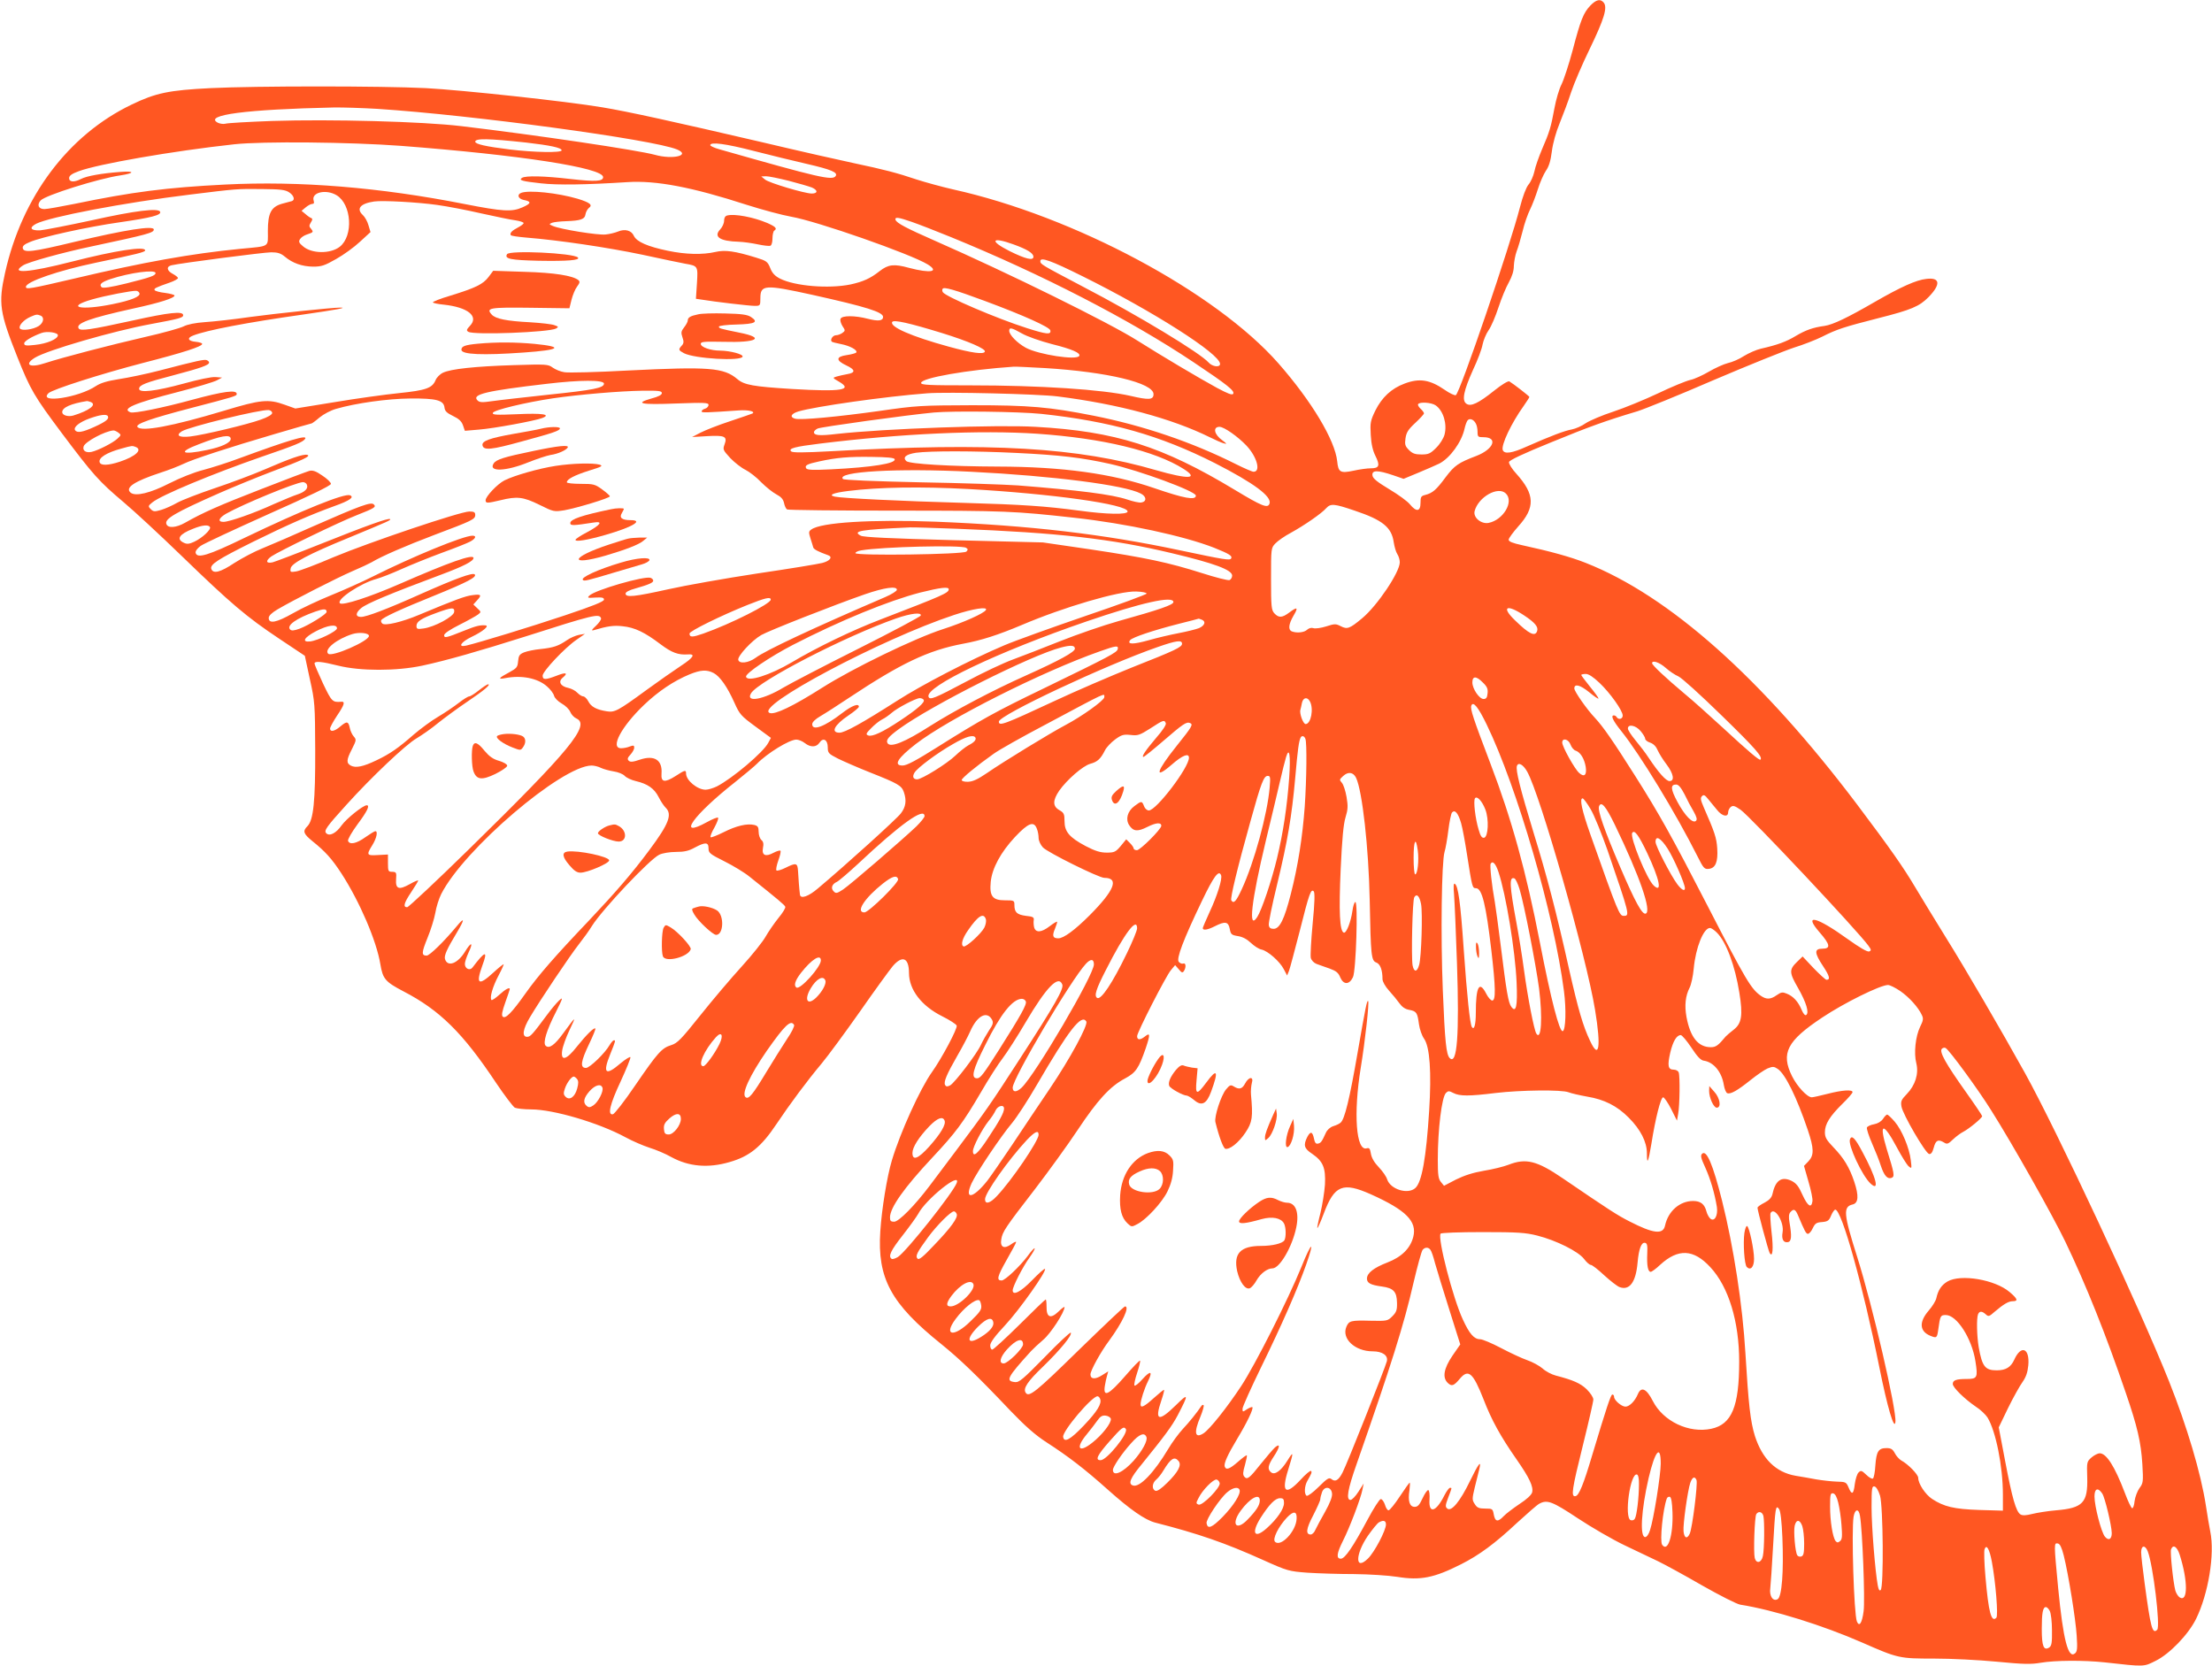 <?xml version="1.0" standalone="no"?>
<!DOCTYPE svg PUBLIC "-//W3C//DTD SVG 20010904//EN"
 "http://www.w3.org/TR/2001/REC-SVG-20010904/DTD/svg10.dtd">
<svg version="1.0" xmlns="http://www.w3.org/2000/svg"
 width="1280pt" height="964pt" viewBox="0 0 1280 964"
 preserveAspectRatio="xMidYMid meet">
<g transform="translate(0,964) scale(0.1,-0.1)"
fill="#ff5722" stroke="none">
<path d="M9203 9608 c-40 -42 -56 -81 -103 -260 -22 -82 -51 -170 -64 -196
-14 -27 -32 -89 -41 -138 -20 -110 -29 -139 -72 -238 -18 -43 -39 -101 -44
-128 -6 -27 -21 -61 -34 -76 -14 -17 -33 -67 -49 -129 -56 -221 -349 -1081
-372 -1090 -7 -2 -36 11 -64 31 -86 59 -146 69 -233 36 -75 -28 -130 -79 -168
-155 -29 -60 -31 -71 -27 -142 3 -54 12 -91 27 -121 28 -56 22 -72 -26 -72
-21 0 -66 -6 -101 -14 -76 -16 -88 -9 -94 54 -13 123 -148 348 -340 567 -363
413 -1183 852 -1883 1007 -66 15 -160 41 -210 57 -112 38 -194 59 -360 94 -71
15 -312 69 -535 122 -516 120 -774 177 -925 202 -208 35 -812 100 -1020 111
-261 13 -984 13 -1247 0 -241 -12 -317 -28 -456 -95 -367 -176 -635 -533 -733
-975 -39 -175 -31 -229 71 -485 76 -191 98 -228 258 -442 181 -241 215 -279
356 -398 61 -51 213 -192 338 -313 286 -277 375 -352 562 -477 l150 -100 29
-135 c29 -130 30 -146 31 -410 1 -297 -10 -406 -45 -441 -29 -29 -23 -44 28
-86 75 -60 113 -102 169 -188 105 -162 203 -390 225 -525 14 -85 29 -102 134
-157 210 -109 343 -240 536 -530 49 -73 98 -137 108 -143 11 -5 53 -10 95 -10
127 0 390 -77 545 -161 40 -22 103 -49 140 -61 36 -11 93 -35 126 -54 101 -55
212 -65 336 -29 116 33 184 88 272 220 79 118 178 251 261 350 36 43 136 179
222 301 85 122 171 240 190 263 56 65 94 49 94 -41 1 -96 72 -189 192 -249 44
-22 81 -46 84 -54 6 -16 -86 -189 -143 -269 -68 -95 -184 -350 -232 -511 -28
-92 -59 -284 -67 -410 -18 -273 61 -419 354 -654 105 -85 203 -178 402 -388
83 -86 140 -137 205 -179 127 -82 222 -155 355 -274 131 -117 215 -175 274
-191 250 -64 404 -117 626 -217 140 -63 149 -65 255 -73 61 -4 182 -8 270 -8
90 -1 199 -8 250 -16 135 -22 214 -6 370 73 105 53 196 120 324 240 59 54 116
104 128 110 46 25 75 14 223 -84 80 -53 201 -123 270 -156 69 -33 157 -75 195
-93 39 -19 153 -81 255 -140 102 -58 201 -108 220 -111 191 -30 479 -120 705
-219 209 -92 216 -93 417 -93 99 0 258 -8 362 -18 156 -15 197 -16 256 -6 82
14 249 15 370 2 232 -26 224 -26 294 9 81 40 189 152 234 243 71 145 109 375
82 505 -5 26 -17 93 -25 148 -29 190 -110 461 -213 720 -168 422 -651 1455
-834 1785 -137 247 -345 604 -458 785 -65 105 -146 238 -180 295 -66 111 -139
216 -334 475 -551 730 -1086 1207 -1571 1398 -86 34 -201 66 -367 102 -55 12
-78 21 -78 32 0 8 25 42 55 76 100 110 97 186 -10 305 -26 28 -45 59 -43 68 2
11 83 49 243 114 222 91 316 125 500 180 39 12 237 92 440 180 204 87 413 171
465 188 52 16 127 45 165 64 85 43 126 56 325 107 190 48 237 68 290 122 72
74 67 115 -13 105 -58 -6 -147 -46 -298 -133 -157 -91 -243 -132 -291 -139
-67 -9 -109 -24 -168 -59 -53 -32 -104 -51 -201 -73 -26 -6 -69 -25 -97 -42
-27 -18 -69 -36 -93 -41 -24 -6 -73 -28 -109 -49 -36 -21 -85 -44 -110 -49
-25 -6 -108 -40 -185 -77 -76 -36 -193 -84 -259 -106 -65 -21 -137 -52 -160
-67 -22 -16 -59 -32 -80 -36 -41 -7 -123 -38 -261 -99 -86 -39 -129 -45 -139
-21 -11 29 50 157 121 256 18 26 33 49 33 52 0 4 -91 75 -116 90 -7 4 -46 -20
-87 -53 -92 -74 -137 -95 -162 -76 -27 19 -15 76 39 196 26 55 51 121 55 146
5 24 20 62 35 83 15 21 40 80 57 132 17 52 44 117 60 145 19 35 29 66 29 95 1
24 8 62 16 84 9 22 24 75 35 118 10 43 30 99 43 125 13 26 33 79 45 117 12 39
33 86 46 106 18 25 28 58 35 113 6 48 24 112 46 165 19 47 49 126 65 176 16
49 65 164 110 256 82 170 102 236 79 264 -19 23 -43 18 -77 -17z m-7018 -598
c551 -36 1593 -177 1733 -235 81 -34 -24 -60 -128 -31 -98 27 -682 114 -1120
166 -226 27 -755 41 -1096 30 -137 -5 -259 -12 -270 -16 -12 -3 -32 0 -44 6
-83 45 165 77 670 88 53 1 167 -3 255 -8z m860 -195 c139 -16 205 -30 205 -45
0 -15 -160 -12 -300 5 -138 17 -200 31 -200 45 0 20 74 19 295 -5z m-725 -19
c691 -53 1170 -127 1170 -181 0 -25 -44 -27 -188 -11 -153 18 -260 20 -281 7
-22 -14 0 -20 110 -32 97 -11 264 -8 499 7 167 11 375 -29 690 -131 91 -29
207 -60 258 -69 150 -26 690 -215 790 -276 70 -43 17 -53 -108 -20 -87 24
-120 20 -170 -19 -53 -42 -95 -61 -168 -77 -126 -26 -322 -10 -409 34 -29 15
-45 32 -56 61 -15 37 -22 42 -81 60 -123 38 -180 46 -236 33 -74 -17 -171 -15
-276 7 -116 24 -180 52 -196 86 -14 32 -52 42 -92 25 -17 -7 -50 -15 -72 -17
-43 -5 -260 30 -304 49 -24 10 -24 11 -5 19 11 4 47 8 80 9 85 3 109 11 113
40 2 13 11 29 19 36 25 18 7 32 -65 54 -116 34 -281 51 -326 34 -26 -10 -18
-34 14 -41 47 -9 45 -20 -7 -43 -60 -27 -114 -24 -333 19 -492 97 -955 135
-1388 113 -338 -17 -539 -43 -872 -112 -80 -16 -158 -30 -173 -30 -34 0 -45
24 -22 50 27 30 336 127 461 145 86 13 85 27 -1 20 -106 -8 -193 -23 -227 -41
-39 -20 -68 -18 -68 5 0 14 14 25 55 40 113 42 543 117 900 156 164 18 670 13
965 -9z m2044 -30 c94 -24 232 -58 307 -75 139 -32 178 -49 165 -69 -17 -29
-97 -10 -673 154 -29 8 -53 19 -53 24 0 20 88 9 254 -34z m199 -172 c55 -14
116 -32 135 -39 36 -16 35 -35 -1 -35 -40 0 -248 62 -270 81 l-22 18 28 1 c16
0 74 -12 130 -26z m-2890 -67 c28 -18 36 -45 15 -51 -7 -2 -32 -9 -56 -15 -63
-18 -82 -54 -82 -158 0 -96 16 -86 -160 -103 -285 -28 -558 -77 -956 -171
-261 -61 -284 -65 -284 -49 0 30 187 94 406 140 234 49 284 61 284 71 0 26
-173 -1 -424 -65 -250 -64 -361 -72 -283 -22 28 19 230 75 397 110 328 70 360
79 360 98 0 24 -163 -1 -464 -73 -236 -57 -288 -63 -294 -36 -3 13 8 23 40 36
66 29 333 88 523 115 180 26 238 41 232 60 -8 24 -146 7 -397 -49 -139 -30
-273 -56 -298 -58 -55 -2 -66 15 -23 38 79 40 506 122 891 169 267 33 273 34
420 32 102 -1 131 -4 153 -19z m275 -17 c87 -53 98 -235 18 -298 -54 -42 -163
-41 -213 3 -23 19 -26 27 -17 41 6 10 24 22 40 27 38 13 39 14 24 33 -12 13
-12 19 -1 37 10 15 10 22 2 25 -6 2 -21 12 -33 23 l-23 19 24 20 c13 11 30 20
38 20 10 0 12 6 8 19 -15 48 72 68 133 31z m582 -56 c58 -8 173 -30 255 -49
83 -18 171 -37 198 -40 26 -4 47 -11 47 -16 0 -5 -15 -16 -32 -25 -35 -18 -50
-33 -42 -45 2 -4 43 -10 91 -14 187 -15 470 -57 670 -99 114 -25 226 -48 248
-52 74 -13 74 -13 68 -113 l-6 -90 34 -5 c72 -12 275 -36 306 -36 32 0 33 1
33 45 0 78 27 79 300 19 315 -70 410 -100 410 -128 0 -23 -28 -26 -87 -11 -76
20 -152 20 -159 0 -4 -8 2 -27 11 -42 17 -25 17 -27 -1 -40 -10 -7 -26 -13
-36 -13 -19 0 -36 -26 -25 -37 3 -3 27 -9 53 -14 52 -10 98 -35 89 -49 -3 -4
-28 -11 -56 -15 -63 -9 -63 -31 -1 -60 52 -24 54 -42 5 -50 -21 -4 -49 -10
-62 -14 -24 -7 -24 -8 13 -29 84 -49 18 -60 -271 -43 -224 14 -276 23 -316 57
-79 67 -164 73 -631 50 -181 -10 -347 -14 -370 -10 -22 3 -53 16 -68 27 -26
19 -36 20 -225 14 -225 -7 -364 -22 -410 -44 -17 -8 -37 -28 -43 -44 -19 -45
-56 -58 -212 -74 -79 -8 -246 -31 -371 -52 l-228 -37 -62 22 c-94 34 -140 29
-348 -34 -302 -91 -485 -125 -504 -94 -11 17 81 49 315 110 245 64 260 68 260
80 0 26 -75 16 -260 -34 -164 -45 -336 -80 -355 -72 -54 20 19 52 272 117 109
28 212 59 228 68 l30 16 -38 3 c-22 2 -99 -14 -185 -38 -162 -44 -257 -55
-257 -30 0 22 36 36 201 79 155 41 204 58 204 73 0 5 -6 11 -14 14 -14 5 -50
-2 -272 -60 -77 -20 -183 -42 -236 -50 -69 -11 -105 -22 -133 -40 -99 -67
-338 -103 -274 -41 24 22 302 111 544 174 238 61 345 96 345 111 0 5 -17 10
-37 12 -45 4 -53 22 -16 36 77 31 313 76 638 122 195 28 259 40 214 40 -49 0
-372 -34 -519 -54 -96 -14 -215 -27 -263 -30 -56 -4 -102 -13 -125 -25 -20
-10 -120 -38 -222 -61 -200 -46 -477 -118 -578 -151 -89 -30 -126 -10 -60 31
72 44 455 155 673 195 161 30 185 36 185 51 0 25 -81 16 -293 -31 -247 -54
-302 -62 -312 -45 -18 29 64 59 318 115 152 33 237 60 237 75 0 4 -25 11 -55
15 -30 3 -57 11 -60 16 -6 9 4 15 88 44 26 9 47 21 47 26 0 4 -13 15 -30 24
-35 18 -39 43 -7 50 57 13 534 75 577 75 37 0 55 -6 78 -25 45 -38 100 -57
163 -58 50 0 67 6 134 44 43 24 105 69 138 100 l61 56 -12 40 c-6 22 -21 48
-32 58 -40 37 -16 67 65 79 49 7 252 -4 365 -20z m2746 -98 c38 -13 141 -53
229 -89 523 -214 1030 -475 1400 -722 199 -133 241 -167 231 -184 -6 -9 -31 1
-93 34 -105 57 -325 188 -458 272 -161 103 -754 395 -1180 582 -159 70 -217
100 -223 119 -5 18 16 15 94 -12z m588 -130 c80 -29 116 -51 116 -72 0 -24
-45 -13 -138 33 -119 60 -105 85 22 39z m401 -185 c407 -202 795 -449 795
-507 0 -22 -45 -16 -66 8 -50 56 -406 272 -731 441 -239 126 -243 128 -243
146 0 25 60 4 245 -88z m-5365 19 c0 -15 -28 -25 -168 -60 -93 -23 -137 -29
-144 -22 -16 16 -2 29 51 47 112 37 261 57 261 35z m4800 -162 c226 -84 374
-151 378 -170 5 -26 -22 -23 -135 13 -173 55 -472 183 -487 208 -4 6 -5 15 -1
20 7 12 70 -6 245 -71z m-4893 45 c7 -19 -47 -41 -155 -63 -186 -38 -276 -18
-120 27 80 23 233 52 257 50 8 -1 16 -7 18 -14z m-573 -129 c24 -9 19 -41 -9
-60 -32 -21 -100 -30 -110 -15 -9 16 22 50 60 67 35 15 38 16 59 8z m5216
-101 c155 -48 256 -92 249 -108 -7 -17 -74 -8 -209 29 -215 59 -344 115 -327
143 9 14 98 -6 287 -64z m464 -3 c29 -17 107 -44 172 -61 120 -30 169 -52 159
-69 -16 -26 -234 8 -308 47 -51 28 -97 75 -97 99 0 21 14 18 74 -16z m-5579
-10 c0 -22 -63 -49 -133 -56 -52 -6 -62 -4 -62 9 0 13 45 40 100 60 31 12 95
3 95 -13z m5712 -190 c360 -22 628 -86 628 -151 0 -33 -26 -35 -133 -10 -162
37 -523 61 -929 61 -238 0 -283 2 -283 14 0 29 270 76 535 94 11 1 93 -3 182
-8z m-2552 -90 c0 -25 -61 -37 -321 -64 -137 -15 -282 -31 -323 -37 -62 -9
-76 -8 -88 4 -35 35 50 55 402 96 193 23 330 23 330 1z m335 -55 c0 -10 -21
-21 -60 -31 -102 -29 -62 -37 141 -29 166 6 189 5 189 -8 0 -9 -9 -19 -20 -22
-11 -3 -20 -10 -20 -16 0 -8 28 -7 215 6 56 4 98 -6 79 -18 -5 -2 -64 -23
-131 -45 -67 -22 -143 -52 -170 -66 l-48 -25 85 5 c103 6 120 -1 103 -47 -11
-30 -10 -33 33 -80 25 -26 65 -57 88 -68 22 -11 64 -43 91 -72 28 -28 67 -59
88 -70 27 -14 39 -28 44 -50 3 -16 11 -33 17 -37 6 -4 292 -7 636 -7 624 0
684 -3 1025 -41 302 -33 638 -106 811 -174 87 -35 107 -47 98 -62 -8 -12 -38
-7 -294 47 -447 95 -870 144 -1415 166 -373 14 -664 -4 -720 -45 -16 -11 -16
-17 -5 -52 7 -21 14 -45 16 -52 3 -11 30 -25 86 -45 29 -10 10 -34 -35 -45
-23 -6 -193 -34 -377 -61 -184 -28 -415 -69 -513 -91 -194 -43 -247 -49 -247
-25 0 9 21 20 58 30 77 22 102 33 102 45 0 6 -7 13 -15 16 -34 13 -322 -70
-355 -103 -13 -13 -9 -14 35 -11 39 2 50 0 50 -12 0 -11 -65 -37 -226 -91
-200 -67 -495 -157 -571 -175 -52 -12 -31 21 32 51 65 31 104 64 79 66 -31 3
-57 -4 -124 -31 -102 -41 -115 -44 -115 -26 0 10 34 33 88 60 48 24 96 51 107
59 20 15 20 16 -3 37 l-23 22 20 22 c31 33 26 39 -25 32 -42 -5 -101 -27 -309
-114 -100 -42 -195 -64 -212 -51 -7 6 -10 15 -7 20 9 16 111 63 309 143 187
76 247 107 232 122 -12 12 -108 -23 -311 -113 -194 -87 -315 -133 -347 -133
-33 0 -33 23 1 51 31 26 161 81 461 193 134 50 189 79 189 97 0 25 -139 -24
-427 -150 -174 -76 -331 -127 -346 -112 -22 22 121 117 212 141 25 7 90 32
145 57 56 25 160 67 233 94 72 26 145 55 162 64 33 17 41 35 15 35 -52 0 -347
-121 -576 -236 -62 -31 -171 -80 -243 -109 -71 -29 -170 -75 -220 -104 -95
-54 -140 -63 -140 -27 0 13 18 30 50 49 88 52 347 184 435 222 47 20 96 43
110 51 58 35 196 95 365 159 218 82 235 90 235 115 0 16 -7 20 -34 20 -52 0
-579 -178 -785 -264 -100 -43 -198 -80 -218 -83 -32 -5 -35 -4 -31 18 4 29
103 82 338 178 234 97 243 101 237 107 -8 8 -134 -37 -407 -146 -135 -54 -257
-100 -272 -104 -39 -9 -43 9 -8 34 40 28 394 200 495 239 104 41 113 47 98 62
-16 16 -76 -6 -349 -126 -116 -52 -248 -109 -295 -128 -46 -18 -119 -57 -163
-85 -81 -54 -122 -64 -133 -35 -10 26 35 55 242 158 201 99 329 155 469 206
90 32 118 52 91 63 -33 12 -271 -84 -609 -246 -212 -103 -276 -122 -284 -87
-2 10 10 26 29 40 18 13 195 95 393 184 241 107 361 165 361 175 0 8 -22 30
-50 48 -36 25 -55 32 -75 27 -14 -4 -140 -51 -280 -106 -240 -93 -335 -135
-439 -194 -51 -29 -99 -33 -108 -8 -12 30 47 65 305 179 80 35 216 91 303 124
183 68 233 92 206 98 -24 5 -99 -21 -244 -84 -67 -29 -197 -78 -290 -109 -92
-31 -190 -69 -217 -84 -28 -16 -70 -35 -94 -42 -38 -11 -45 -10 -60 5 -16 16
-15 19 10 39 52 42 348 165 630 263 199 68 242 86 254 105 15 25 -95 -8 -381
-113 -66 -25 -161 -55 -210 -68 -52 -13 -134 -46 -195 -77 -111 -57 -196 -77
-224 -54 -35 29 22 66 174 116 47 15 105 38 130 50 55 27 256 93 532 174 115
34 210 61 212 61 2 0 23 15 45 34 23 19 66 42 96 50 113 33 299 59 430 60 150
1 192 -10 197 -52 2 -21 14 -32 49 -49 34 -16 50 -31 58 -54 l11 -32 82 7 c87
7 321 50 366 67 54 21 0 29 -147 22 -120 -5 -143 -4 -139 8 5 16 187 60 348
84 150 22 386 42 518 44 93 1 112 -1 112 -14z m2290 -19 c351 -44 661 -128
880 -236 30 -15 66 -31 80 -35 22 -6 21 -4 -7 17 -48 34 -56 78 -16 78 26 0
107 -57 156 -109 61 -65 84 -151 41 -151 -8 0 -54 20 -102 44 -253 127 -535
223 -822 280 -258 51 -372 61 -705 61 -295 -1 -321 -2 -535 -33 -243 -34 -455
-54 -489 -45 -33 9 -24 29 19 42 99 29 498 86 745 105 114 9 645 -4 755 -18z
m-5596 -32 c39 -15 -6 -50 -101 -79 -30 -8 -63 2 -63 20 0 27 50 49 142 64 3
1 13 -2 22 -5z m7784 -20 c44 -31 67 -107 51 -169 -6 -22 -27 -56 -49 -77 -33
-33 -44 -38 -84 -38 -37 0 -52 5 -73 26 -22 22 -25 32 -20 67 5 34 15 51 56
89 28 26 51 51 51 56 0 5 -9 17 -20 27 -11 10 -17 22 -14 26 9 15 78 10 102
-7z m-6733 -44 c0 -9 -25 -24 -65 -38 -80 -29 -332 -89 -410 -98 -64 -7 -85 6
-48 30 41 26 456 128 503 123 11 -1 20 -9 20 -17z m4450 -5 c401 -43 687 -124
1005 -285 225 -115 332 -194 316 -235 -10 -28 -43 -15 -202 81 -418 252 -689
338 -1151 364 -220 13 -868 -10 -1150 -41 -101 -12 -133 -9 -133 10 0 6 9 15
21 21 16 9 522 79 674 93 112 10 492 5 620 -8z m-5401 -13 c9 -16 -11 -32 -77
-62 -70 -32 -101 -37 -113 -19 -10 18 27 47 86 68 59 21 96 26 104 13z m7916
-43 c6 -10 10 -31 10 -48 0 -29 3 -31 34 -31 86 0 60 -69 -40 -108 -105 -40
-127 -55 -179 -124 -54 -73 -75 -91 -117 -102 -25 -6 -28 -11 -28 -46 0 -51
-24 -54 -61 -9 -14 18 -68 57 -120 88 -68 41 -95 62 -97 79 -5 32 28 33 122 1
l58 -20 87 36 c47 20 101 43 119 52 63 32 130 125 147 203 4 19 12 40 17 47
12 15 36 6 48 -18z m-7856 -52 c18 -13 18 -15 -5 -36 -26 -24 -110 -67 -149
-76 -33 -7 -54 7 -46 32 9 27 122 88 172 92 5 1 18 -5 28 -12z m5318 -7 c378
-26 681 -99 846 -203 93 -59 30 -62 -158 -8 -452 132 -952 162 -1878 110 -165
-9 -226 -9 -234 -1 -17 17 20 27 167 45 470 58 930 79 1257 57z m-4667 -30 c0
-22 -53 -47 -137 -64 -149 -31 -172 -14 -48 33 129 50 185 60 185 31z m-551
-46 c43 -16 2 -55 -91 -86 -67 -22 -109 -23 -116 -4 -10 26 40 57 125 80 64
18 63 17 82 10z m5096 -35 c250 -12 380 -27 545 -64 172 -39 495 -158 495
-183 0 -29 -68 -16 -240 43 -247 85 -531 124 -905 125 -276 1 -514 15 -531 32
-22 22 -1 39 57 48 81 11 337 11 579 -1z m-703 -36 c9 -25 -128 -47 -368 -59
-104 -5 -138 -4 -144 6 -10 17 6 25 76 40 101 22 170 28 303 26 88 -1 131 -5
133 -13z m443 -73 c475 -24 887 -77 981 -126 34 -17 36 -47 3 -52 -12 -2 -48
6 -80 17 -90 30 -280 54 -634 82 -74 5 -330 14 -568 18 -269 6 -438 13 -444
19 -43 43 316 64 742 42z m-3844 -75 c9 -22 -12 -42 -54 -56 -20 -6 -82 -32
-137 -56 -115 -53 -258 -103 -292 -103 -35 0 -28 22 15 47 99 56 403 181 445
183 10 0 20 -7 23 -15z m3829 -25 c481 -27 920 -88 920 -130 0 -19 -120 -17
-280 5 -196 26 -324 35 -670 45 -360 10 -704 27 -744 36 -41 9 -10 22 79 33
176 22 417 26 695 11z m3109 -26 c48 -47 -15 -153 -100 -170 -43 -8 -90 31
-81 68 21 82 136 147 181 102z m-875 -99 c162 -54 214 -97 226 -183 4 -26 13
-57 21 -69 8 -12 14 -33 14 -47 0 -57 -130 -251 -218 -324 -72 -60 -86 -65
-123 -46 -29 15 -36 15 -85 -1 -29 -9 -62 -14 -74 -10 -12 4 -26 0 -36 -9 -16
-16 -59 -21 -88 -10 -23 9 -20 41 9 91 29 49 23 54 -25 18 -41 -31 -61 -31
-86 -4 -17 19 -19 38 -19 199 0 176 0 179 25 205 14 15 54 43 90 62 78 43 178
112 204 142 26 28 45 27 165 -14z m-6624 -95 c8 -14 -44 -63 -91 -85 -28 -13
-42 -15 -60 -6 -46 21 -27 50 53 81 54 22 89 25 98 10z m4325 -10 c589 -23
892 -58 1240 -141 248 -59 350 -97 350 -130 0 -11 -7 -22 -15 -26 -9 -3 -80
15 -158 40 -195 62 -328 90 -648 138 l-274 40 -516 13 c-365 10 -522 17 -538
26 -51 27 -4 35 284 48 17 1 140 -3 275 -8z m50 -110 c12 -7 12 -12 2 -22 -17
-17 -642 -25 -642 -9 0 6 15 13 33 16 121 21 580 32 607 15z m-400 -243 c0 -7
-30 -26 -67 -42 -421 -181 -694 -309 -751 -352 -41 -30 -95 -36 -100 -11 -4
22 79 112 133 143 43 25 419 173 600 236 113 39 185 49 185 26z m300 3 c0 -21
-31 -35 -395 -175 -165 -63 -369 -162 -512 -247 -126 -75 -259 -117 -266 -84
-4 19 138 115 271 184 274 141 552 255 737 303 117 29 165 35 165 19z m1145
-25 c0 -5 -160 -64 -355 -130 -195 -67 -407 -143 -470 -170 -196 -83 -479
-230 -620 -321 -199 -127 -301 -184 -332 -184 -53 0 -30 45 52 100 33 22 60
45 60 50 0 22 -40 7 -96 -36 -102 -79 -174 -106 -174 -65 0 12 17 29 48 47 26
15 99 62 162 104 304 202 461 277 664 315 104 19 203 51 338 108 244 104 564
198 663 194 33 -1 60 -6 60 -12z m-2175 -35 c0 -24 -233 -141 -389 -196 -66
-23 -81 -23 -81 0 0 14 181 103 335 165 103 41 135 49 135 31z m2330 -14 c0
-16 -77 -43 -317 -110 -89 -25 -242 -78 -340 -117 -98 -39 -221 -87 -273 -106
-52 -19 -174 -76 -270 -128 -183 -97 -210 -108 -217 -87 -21 58 399 259 915
436 318 109 502 150 502 112z m-4900 -57 c0 -13 -103 -77 -156 -97 -33 -12
-47 -13 -55 -5 -23 23 35 65 146 104 49 17 65 17 65 -2z m738 -1 c-4 -27 -115
-87 -178 -95 -35 -5 -40 -3 -40 15 0 25 27 43 115 75 90 33 107 34 103 5z
m3077 12 c-12 -20 -131 -73 -249 -111 -164 -53 -522 -227 -697 -338 -172 -109
-275 -158 -305 -147 -93 36 648 429 1066 567 111 37 198 50 185 29z m3114 -31
c65 -43 85 -68 75 -93 -12 -31 -47 -14 -126 63 -83 79 -51 98 51 30z m-3491
-1 c-2 -7 -166 -94 -363 -193 -198 -99 -391 -200 -430 -223 -117 -71 -223 -90
-189 -34 43 71 545 330 839 433 86 30 149 37 143 17z m-1850 -16 c2 -7 -11
-26 -30 -44 -24 -22 -28 -29 -13 -25 81 24 117 29 168 23 70 -7 128 -35 219
-104 65 -49 103 -63 158 -59 47 4 34 -18 -41 -67 -41 -27 -128 -88 -194 -136
-171 -125 -188 -134 -235 -126 -58 9 -90 26 -106 58 -8 15 -21 28 -29 28 -8 0
-23 10 -34 21 -11 12 -34 24 -52 28 -46 9 -61 37 -32 60 33 28 17 32 -38 10
-63 -24 -79 -24 -79 1 0 25 128 161 195 207 l50 35 -35 -6 c-19 -4 -50 -17
-70 -31 -48 -33 -77 -43 -152 -51 -34 -3 -77 -12 -95 -19 -27 -11 -32 -19 -35
-52 -3 -34 -8 -40 -50 -63 -64 -34 -70 -43 -23 -34 92 18 186 0 240 -48 19
-16 38 -41 41 -54 4 -14 23 -33 44 -45 22 -12 44 -34 50 -49 6 -15 22 -32 36
-38 82 -38 -39 -185 -623 -757 -188 -184 -349 -335 -357 -335 -25 0 -19 24 24
88 22 33 40 63 40 66 0 4 -22 -5 -48 -20 -64 -36 -84 -29 -80 28 3 39 1 42
-22 43 -23 0 -25 3 -25 50 l0 50 -57 -3 c-67 -4 -69 0 -33 58 24 39 33 80 17
80 -5 0 -31 -16 -58 -35 -51 -37 -91 -45 -100 -21 -3 8 22 51 55 96 56 75 73
110 53 110 -21 0 -117 -77 -145 -116 -32 -46 -70 -65 -89 -46 -15 15 1 37 115
163 146 162 346 351 407 386 30 18 87 57 125 89 39 31 115 87 170 124 95 64
138 100 119 100 -5 0 -29 -16 -53 -35 -24 -19 -49 -35 -56 -35 -7 0 -34 -17
-61 -38 -27 -21 -80 -57 -119 -80 -38 -22 -101 -69 -140 -102 -90 -79 -139
-113 -217 -150 -77 -37 -119 -45 -147 -31 -28 15 -27 33 6 97 25 50 26 54 10
72 -9 10 -20 33 -23 50 -8 39 -17 40 -56 7 -33 -28 -58 -32 -58 -11 0 7 18 41
40 74 44 65 49 84 23 81 -49 -4 -54 1 -104 106 -27 58 -49 110 -49 115 0 16
41 12 137 -12 128 -32 337 -32 487 0 140 30 332 85 594 168 397 127 430 135
440 106z m3476 -8 c26 -10 18 -34 -16 -49 -18 -7 -71 -20 -118 -29 -47 -9
-125 -27 -173 -41 -90 -25 -127 -25 -107 1 14 16 132 56 281 94 63 16 115 29
116 30 1 0 8 -3 17 -6z m-5004 -50 c0 -17 -110 -71 -156 -76 -51 -5 -33 24 34
59 69 36 122 43 122 17z m185 -44 c0 -30 -215 -124 -236 -103 -25 25 49 85
141 114 40 12 95 6 95 -11z m4705 -45 c0 -20 -38 -38 -291 -138 -119 -48 -322
-135 -450 -195 -288 -134 -319 -146 -319 -118 0 37 617 327 920 432 106 37
140 42 140 19z m-620 -29 c0 -19 -92 -69 -281 -154 -195 -87 -414 -203 -558
-294 -145 -93 -228 -126 -245 -99 -11 18 5 38 67 83 186 136 765 427 937 471
57 15 80 13 80 -7z m248 -2 c-4 -20 -46 -42 -433 -230 -272 -131 -359 -179
-610 -337 -124 -78 -178 -107 -202 -107 -55 0 -29 43 77 125 188 145 727 417
1065 536 93 33 108 35 103 13z m3171 -109 c21 -19 54 -41 73 -49 20 -9 126
-105 251 -227 194 -189 239 -240 224 -255 -6 -6 -69 47 -218 185 -74 68 -174
158 -224 199 -106 89 -185 163 -185 174 0 20 43 5 79 -27z m-5509 -30 c36 -19
79 -80 120 -172 30 -67 38 -76 121 -137 l90 -66 -15 -28 c-28 -55 -207 -206
-298 -253 -21 -10 -50 -19 -65 -19 -47 0 -112 53 -113 93 0 23 -6 22 -61 -14
-63 -40 -85 -36 -81 14 6 79 -41 109 -125 81 -41 -14 -56 -15 -65 -6 -9 9 -7
17 10 35 12 13 22 31 22 40 0 14 -4 15 -26 7 -14 -6 -36 -10 -50 -10 -65 0 1
125 133 251 83 79 171 138 262 176 66 27 101 29 141 8z m5126 -57 c61 -58 134
-160 134 -189 0 -20 -24 -26 -35 -9 -3 6 -10 10 -16 10 -20 0 -6 -30 43 -91
109 -136 315 -474 442 -727 33 -66 39 -73 64 -70 39 4 54 40 49 118 -4 62 -15
94 -78 238 -18 42 -21 54 -10 65 10 10 17 6 36 -18 14 -16 36 -45 51 -62 29
-37 64 -44 64 -14 0 10 7 24 15 31 13 10 22 8 57 -16 55 -38 680 -703 740
-787 17 -23 17 -28 4 -33 -10 -4 -56 23 -123 71 -183 132 -260 150 -164 40 62
-71 66 -95 16 -95 -48 0 -46 -25 5 -102 37 -56 43 -78 19 -78 -5 0 -38 30 -74
67 l-64 68 -31 -30 c-48 -46 -47 -63 5 -153 47 -83 66 -144 46 -156 -6 -4 -17
9 -26 31 -20 47 -48 78 -86 93 -24 10 -32 9 -58 -9 -35 -25 -59 -26 -91 -4
-57 40 -85 86 -310 523 -204 396 -278 529 -418 750 -131 207 -185 284 -232
335 -47 49 -120 154 -120 171 0 29 33 21 85 -21 30 -25 55 -42 55 -37 0 4 -22
35 -50 69 -27 34 -50 64 -50 67 0 3 12 6 26 6 17 0 43 -17 80 -52z m-675 2
c24 -23 30 -37 27 -62 -2 -25 -8 -33 -23 -33 -25 0 -65 59 -65 96 0 38 23 38
61 -1z m-2191 -85 c0 -18 -130 -111 -225 -161 -87 -46 -356 -210 -453 -277
-53 -36 -82 -50 -110 -51 -21 -1 -37 4 -37 10 0 11 86 82 185 152 30 22 165
98 300 169 367 196 340 183 340 158z m-1045 -15 c9 -14 -37 -54 -135 -119
-102 -68 -163 -96 -186 -87 -15 6 -13 12 17 42 19 20 48 43 64 51 17 8 41 26
55 38 30 27 138 84 162 85 9 0 20 -4 23 -10z m2235 -9 c23 -43 6 -131 -25
-131 -14 0 -37 62 -30 83 2 7 6 24 9 40 7 31 31 36 46 8z m1023 -134 c176
-363 390 -1099 447 -1542 14 -106 10 -227 -7 -232 -19 -7 -69 186 -132 512
-80 412 -163 713 -286 1035 -102 268 -118 317 -111 337 11 27 40 -9 89 -110z
m-1857 8 c4 -8 -18 -42 -55 -84 -61 -72 -88 -111 -74 -111 4 0 55 41 113 91
117 101 135 113 156 105 20 -8 12 -21 -76 -131 -120 -150 -134 -200 -31 -111
64 56 101 70 101 41 0 -57 -189 -305 -232 -305 -11 0 -23 11 -28 25 -12 31
-15 31 -56 0 -40 -30 -52 -76 -30 -110 24 -37 49 -39 106 -10 50 25 80 27 80
6 0 -19 -122 -141 -141 -141 -11 0 -19 5 -19 10 0 6 -10 20 -21 31 l-22 22
-32 -39 c-29 -34 -36 -38 -81 -38 -37 0 -66 9 -122 38 -94 50 -122 83 -122
144 0 42 -4 49 -30 64 -39 22 -39 56 -1 112 45 64 137 144 180 156 41 11 60
28 85 78 9 18 36 46 59 63 37 27 48 30 89 26 42 -5 52 -2 115 38 75 49 81 51
89 30z m2748 -46 c14 -17 26 -36 26 -44 0 -7 13 -18 30 -23 19 -7 34 -23 43
-45 8 -18 31 -55 51 -81 40 -53 48 -96 17 -96 -20 0 -63 48 -121 135 -18 28
-53 73 -77 102 -23 28 -43 58 -43 67 0 28 46 19 74 -15z m-3850 -37 c7 -12 -6
-28 -40 -45 -17 -9 -51 -36 -76 -60 -48 -46 -194 -137 -221 -137 -23 0 -29 16
-15 39 18 29 132 114 224 166 74 43 117 55 128 37z m1910 -8 c9 -24 7 -230 -4
-392 -13 -176 -39 -344 -81 -507 -37 -145 -64 -200 -99 -200 -18 0 -26 6 -28
22 -2 12 19 116 47 230 62 257 86 398 106 622 14 161 21 215 32 234 7 12 21 8
27 -9z m-2897 -24 c33 -26 67 -25 85 2 21 32 48 18 48 -27 0 -32 4 -37 59 -65
33 -16 117 -53 188 -81 159 -63 180 -75 193 -112 17 -49 12 -86 -17 -124 -24
-32 -319 -299 -481 -435 -54 -46 -100 -62 -103 -35 -4 30 -9 96 -11 135 -3 49
-10 51 -73 20 -24 -12 -48 -19 -52 -15 -4 4 1 30 11 58 10 27 16 53 12 56 -3
3 -21 -2 -40 -12 -46 -25 -69 -15 -61 28 5 24 2 37 -9 46 -9 8 -16 29 -16 47
0 28 -5 35 -25 40 -42 10 -105 -5 -178 -42 -38 -19 -72 -32 -75 -29 -4 3 6 29
22 56 15 28 25 53 21 57 -3 4 -33 -8 -65 -26 -178 -98 -80 40 165 233 55 44
111 91 125 105 59 61 188 140 228 140 13 0 35 -9 49 -20z m4431 -9 c6 -16 19
-32 30 -35 27 -9 50 -46 58 -94 7 -47 -8 -62 -38 -35 -26 23 -98 152 -98 176
0 29 37 20 48 -12z m-1628 -192 c-12 -166 -35 -319 -70 -464 -31 -130 -89
-302 -115 -342 -54 -82 -34 92 50 442 31 127 67 280 81 340 14 61 30 125 36
144 19 62 27 11 18 -120z m1377 36 c76 -134 343 -1072 393 -1379 36 -218 23
-292 -29 -179 -41 86 -68 179 -121 413 -73 328 -129 543 -206 792 -76 250
-105 363 -96 386 8 23 36 8 59 -33z m-5359 21 c15 -7 48 -16 73 -20 26 -4 54
-15 64 -26 9 -10 38 -24 64 -30 69 -16 107 -43 132 -92 12 -24 30 -51 40 -61
41 -39 20 -94 -94 -247 -99 -133 -193 -242 -347 -405 -199 -209 -295 -319
-370 -425 -80 -113 -116 -148 -131 -133 -8 8 -3 31 15 82 14 40 26 74 26 77 0
13 -25 0 -60 -32 -22 -20 -43 -34 -46 -31 -12 12 7 78 41 142 19 36 32 65 29
65 -3 0 -31 -22 -61 -50 -84 -77 -101 -66 -62 42 34 91 17 87 -57 -11 -15 -20
-44 -7 -44 21 0 12 10 41 21 65 30 62 16 65 -20 6 -43 -70 -101 -91 -116 -43
-6 20 11 58 69 154 46 77 46 93 -1 36 -74 -89 -157 -170 -174 -170 -31 0 -30
17 5 103 19 46 39 111 45 144 5 33 21 83 34 109 131 259 697 742 870 744 15 0
40 -6 55 -14z m4369 -57 c36 -75 73 -405 79 -709 6 -321 9 -349 38 -360 23 -8
36 -44 36 -96 0 -14 16 -43 38 -67 21 -23 48 -56 60 -73 15 -21 33 -34 57 -38
42 -8 47 -16 56 -83 4 -29 17 -66 29 -83 34 -47 44 -194 30 -418 -17 -270 -42
-413 -80 -447 -43 -39 -144 -8 -163 50 -5 17 -27 48 -49 71 -25 26 -41 53 -45
77 -5 30 -9 36 -24 32 -62 -20 -78 201 -35 465 26 159 50 379 43 387 -7 6 -14
-29 -62 -304 -45 -260 -74 -382 -98 -400 -6 -6 -25 -15 -42 -20 -18 -6 -35
-21 -43 -39 -23 -51 -29 -59 -46 -62 -11 -3 -18 6 -22 27 -9 43 -20 47 -39 12
-24 -48 -19 -67 28 -98 63 -43 79 -81 74 -178 -3 -44 -15 -118 -26 -164 -12
-46 -20 -85 -18 -87 2 -3 19 35 37 83 62 165 110 184 272 112 205 -92 269
-157 246 -247 -17 -66 -67 -116 -150 -148 -78 -30 -118 -61 -118 -93 0 -26 21
-37 87 -46 67 -9 86 -30 87 -95 1 -41 -4 -54 -27 -77 -27 -27 -30 -28 -125
-26 -116 3 -126 0 -141 -35 -29 -69 50 -142 152 -142 57 0 91 -24 82 -58 -9
-36 -231 -596 -256 -643 -23 -45 -42 -57 -65 -38 -13 10 -24 4 -74 -46 -32
-32 -63 -54 -69 -51 -15 10 -13 56 4 86 25 44 28 51 21 58 -4 3 -31 -19 -60
-51 -87 -94 -113 -74 -72 57 33 106 32 112 -4 54 -37 -60 -74 -86 -95 -68 -22
18 -18 40 15 90 36 54 41 82 8 54 -11 -10 -48 -53 -81 -94 -68 -86 -80 -95
-97 -75 -9 11 -8 26 4 67 8 29 13 54 11 56 -2 3 -25 -14 -51 -37 -48 -42 -69
-50 -77 -28 -6 18 16 67 73 162 55 91 95 174 87 182 -3 2 -17 -3 -31 -12 -25
-17 -26 -17 -26 3 0 11 49 120 109 243 118 241 210 451 260 593 50 142 31 132
-28 -15 -79 -194 -268 -567 -348 -689 -83 -126 -183 -251 -218 -274 -51 -33
-58 3 -19 95 14 34 22 64 19 67 -3 4 -9 2 -13 -4 -26 -39 -72 -96 -108 -134
-23 -25 -61 -76 -84 -115 -83 -139 -167 -226 -205 -211 -28 10 -15 42 53 124
131 162 173 218 207 282 65 125 64 132 -12 57 -99 -97 -123 -89 -83 28 11 32
18 60 16 62 -2 2 -28 -19 -59 -47 -55 -50 -77 -61 -77 -37 0 23 22 92 43 134
29 59 15 64 -32 12 -21 -24 -42 -41 -46 -37 -4 4 3 37 15 73 12 36 20 69 17
71 -3 3 -42 -38 -87 -90 -93 -107 -127 -125 -117 -58 3 20 9 48 13 61 l7 25
-37 -23 c-39 -25 -66 -22 -66 5 0 23 60 132 109 197 76 104 120 197 91 197 -5
0 -126 -115 -270 -255 -247 -242 -287 -274 -305 -244 -16 24 11 65 101 151
100 97 171 184 160 196 -4 3 -72 -60 -151 -142 -126 -128 -148 -147 -172 -144
-56 6 -45 27 93 179 12 13 44 43 71 66 43 36 123 159 123 189 0 4 -16 -7 -35
-26 -46 -44 -70 -34 -69 29 0 22 -2 41 -5 41 -3 0 -71 -65 -151 -145 -81 -80
-152 -145 -158 -145 -7 0 -12 11 -12 24 0 17 27 54 87 118 83 89 241 313 230
325 -4 3 -37 -27 -75 -66 -65 -67 -112 -91 -112 -58 0 22 60 139 97 189 19 27
33 51 30 54 -2 3 -21 -17 -40 -44 -45 -60 -131 -142 -151 -142 -31 0 -25 23
28 117 31 54 56 101 56 105 0 5 -13 -1 -28 -12 -41 -30 -66 -18 -58 28 7 44
22 67 196 292 78 102 189 255 246 341 115 173 187 252 274 298 63 34 79 58
120 175 27 81 26 93 -6 67 -27 -21 -44 -20 -44 3 0 22 167 348 195 381 l25 30
21 -24 c17 -21 22 -22 30 -10 14 22 11 49 -4 43 -8 -3 -19 2 -26 10 -15 18 26
127 134 352 68 142 98 183 111 149 8 -21 -22 -118 -67 -214 -21 -46 -39 -88
-39 -92 0 -15 29 -10 70 11 59 30 78 27 86 -15 6 -32 10 -36 47 -42 27 -4 53
-18 75 -39 19 -18 46 -36 62 -39 37 -8 106 -69 129 -114 l19 -36 11 27 c6 15
33 119 62 230 55 219 65 246 81 230 7 -7 6 -64 -6 -185 -9 -96 -14 -186 -11
-200 4 -15 18 -29 33 -35 15 -5 49 -18 76 -27 38 -14 51 -24 62 -52 19 -43 52
-42 73 2 18 37 30 435 14 435 -6 0 -13 -23 -17 -51 -9 -64 -35 -131 -50 -126
-24 8 -29 122 -18 367 8 175 16 261 28 300 14 46 15 65 6 118 -6 35 -18 72
-27 82 -15 17 -15 19 7 39 29 27 59 23 75 -10z m-500 -57 c-13 -152 -89 -432
-161 -587 -33 -72 -47 -87 -61 -65 -7 11 35 186 110 454 63 228 78 266 101
266 15 0 16 -8 11 -68z m2401 -39 c15 -32 39 -77 53 -100 17 -31 21 -45 13
-53 -18 -18 -64 29 -107 109 -40 74 -42 101 -8 101 14 0 28 -17 49 -57z
m-1153 -87 c22 -56 17 -159 -7 -164 -13 -2 -21 9 -32 48 -19 63 -31 164 -21
180 11 17 41 -15 60 -64z m609 2 c21 -35 64 -142 98 -238 129 -376 130 -380
94 -380 -25 0 -32 16 -192 468 -51 144 -65 212 -46 212 5 0 26 -28 46 -62z
m141 -92 c144 -298 214 -501 178 -513 -20 -7 -60 65 -147 268 -93 217 -132
329 -123 353 13 32 39 1 92 -108z m-890 10 c8 -28 23 -109 34 -181 30 -192 31
-195 52 -195 35 0 58 -96 89 -361 25 -214 26 -289 5 -289 -8 0 -24 18 -35 40
-40 78 -60 40 -60 -112 0 -69 -10 -102 -23 -81 -11 18 -28 179 -47 449 -19
276 -32 368 -52 380 -7 4 -8 -18 -4 -62 3 -38 11 -217 17 -399 14 -415 1 -591
-42 -548 -20 20 -28 93 -40 393 -13 318 -7 743 10 800 6 19 16 76 22 125 6 50
16 96 21 103 17 19 36 -3 53 -62z m-3105 41 c0 -7 -21 -33 -47 -59 -82 -78
-382 -337 -424 -365 -35 -23 -42 -25 -55 -11 -18 18 -10 42 19 55 12 6 67 53
122 104 247 232 385 330 385 276z m650 -73 c6 -14 10 -38 10 -53 0 -16 11 -40
25 -55 27 -29 324 -176 355 -176 88 0 59 -72 -84 -216 -86 -86 -151 -134 -182
-134 -32 0 -37 14 -19 56 8 20 14 39 12 40 -2 2 -21 -9 -43 -26 -48 -37 -81
-39 -90 -6 -3 13 -4 32 -2 42 2 16 -5 20 -45 24 -52 7 -67 20 -67 63 0 26 -2
27 -55 27 -72 0 -90 24 -82 107 8 79 58 171 140 259 77 82 110 95 127 48z
m3532 -141 c72 -153 88 -234 38 -188 -40 36 -140 281 -125 305 13 21 38 -14
87 -117z m118 26 c35 -55 100 -203 100 -229 0 -20 -19 -10 -44 23 -38 51 -126
221 -126 245 0 40 30 23 70 -39z m-1446 -10 c8 -57 -1 -139 -15 -139 -5 0 -9
43 -9 95 0 102 13 127 24 44z m-4104 12 c0 -27 7 -33 93 -76 50 -25 116 -65
144 -88 169 -135 202 -163 207 -174 3 -7 -15 -36 -40 -66 -24 -30 -57 -78 -73
-106 -15 -28 -78 -107 -139 -174 -61 -67 -169 -194 -239 -282 -111 -139 -133
-162 -169 -173 -55 -17 -78 -43 -209 -234 -61 -90 -119 -164 -128 -166 -33 -7
-18 57 44 189 33 72 59 135 57 141 -2 5 -28 -11 -58 -36 -86 -74 -104 -58 -59
53 32 80 32 81 21 81 -4 0 -15 -12 -24 -27 -28 -49 -116 -133 -137 -133 -36 0
-31 37 20 143 21 44 37 83 34 85 -7 8 -51 -35 -107 -105 -61 -78 -94 -86 -85
-23 3 23 22 76 42 118 41 86 40 86 -34 -15 -52 -72 -84 -94 -104 -74 -16 16 5
88 60 195 41 82 43 89 18 66 -15 -14 -47 -52 -71 -85 -84 -113 -95 -125 -114
-125 -31 0 -25 44 17 114 58 98 231 356 283 422 26 33 60 80 75 105 60 96 335
387 390 413 19 9 60 16 97 16 48 0 74 6 108 25 62 33 80 32 80 -4z m4571 -137
c43 -128 97 -455 105 -639 6 -139 -3 -178 -30 -142 -18 23 -29 90 -61 348 -14
112 -30 229 -35 259 -18 99 -30 212 -24 222 12 19 29 0 45 -48z m-3474 -41 c7
-19 -170 -193 -195 -193 -53 0 1 83 107 167 55 43 80 50 88 26z m3596 -58 c27
-89 94 -434 113 -575 21 -168 13 -307 -16 -261 -13 22 -49 204 -71 366 -11 83
-31 206 -44 275 -40 216 -43 268 -12 257 7 -2 20 -30 30 -62z m-570 -86 c10
-51 2 -310 -11 -353 -12 -43 -30 -43 -38 -2 -8 48 -1 377 10 394 14 23 30 7
39 -39z m-2518 -89 c3 -10 -1 -32 -9 -48 -19 -36 -105 -114 -120 -109 -18 7
-8 46 26 94 57 83 90 104 103 63z m875 -52 c0 -13 -27 -78 -59 -144 -84 -174
-150 -272 -172 -259 -19 12 -7 50 51 163 107 211 180 308 180 240z m3355 -25
c54 -54 105 -191 130 -348 21 -129 14 -177 -32 -213 -20 -15 -40 -33 -47 -40
-43 -52 -57 -62 -86 -62 -73 0 -119 57 -141 175 -12 67 -6 122 18 169 9 17 20
67 24 111 11 121 57 235 94 235 7 0 25 -12 40 -27z m-5185 -161 c0 -38 -119
-170 -141 -157 -17 11 -9 40 26 85 62 79 115 112 115 72z m1580 -23 c0 -61
-338 -636 -418 -713 -30 -28 -52 -28 -52 0 0 53 338 625 424 717 28 30 46 28
46 -4z m-1554 -93 c7 -19 -18 -65 -54 -100 -50 -47 -70 -12 -31 54 33 56 73
78 85 46z m1371 -23 c10 -25 -42 -116 -244 -428 -175 -271 -200 -306 -377
-542 -49 -65 -114 -152 -145 -193 -89 -118 -180 -210 -207 -210 -19 0 -24 5
-24 25 0 56 82 172 244 345 136 145 179 203 281 377 45 78 102 167 127 199 25
33 85 126 133 208 119 202 190 276 212 219z m4849 -38 c52 -36 105 -95 125
-139 10 -20 8 -32 -10 -68 -27 -56 -37 -153 -22 -211 15 -61 -6 -127 -55 -178
-32 -33 -36 -42 -31 -72 7 -45 139 -271 160 -275 11 -2 19 8 27 37 11 43 26
50 60 29 17 -11 24 -8 52 19 18 17 44 36 58 43 33 17 110 80 110 91 0 4 -43
68 -95 141 -115 162 -155 232 -138 249 6 6 16 8 22 4 22 -13 189 -241 263
-360 124 -196 357 -610 429 -760 119 -248 236 -540 350 -875 67 -195 88 -285
96 -413 6 -102 5 -110 -17 -139 -12 -17 -25 -51 -28 -75 -2 -24 -9 -42 -14
-41 -6 2 -25 42 -42 88 -59 155 -107 230 -146 230 -10 0 -32 -11 -47 -24 -27
-24 -28 -26 -25 -116 4 -146 -25 -177 -180 -190 -48 -4 -110 -14 -138 -21 -36
-9 -56 -10 -68 -3 -26 16 -48 93 -89 309 l-37 195 54 112 c30 61 68 129 84
151 20 29 29 55 33 96 9 100 -42 120 -81 33 -20 -44 -49 -62 -102 -62 -67 0
-84 22 -104 134 -11 66 -13 166 -4 190 8 20 23 20 45 0 15 -14 20 -13 50 14
54 46 82 62 106 62 33 0 28 14 -18 53 -84 72 -283 106 -360 61 -35 -21 -54
-50 -64 -96 -3 -15 -23 -48 -45 -73 -56 -65 -53 -119 10 -145 37 -15 39 -13
46 36 11 81 13 84 44 84 63 0 150 -134 171 -267 15 -95 11 -103 -50 -103 -61
0 -81 -7 -81 -29 0 -20 67 -86 133 -131 27 -17 57 -46 68 -63 48 -79 89 -282
89 -446 l0 -93 -137 4 c-147 5 -204 19 -273 64 -39 26 -80 88 -80 122 0 19
-59 80 -99 101 -11 7 -28 25 -36 41 -13 24 -22 30 -49 30 -46 0 -58 -19 -64
-100 -2 -39 -9 -73 -14 -76 -5 -4 -23 6 -39 22 -26 25 -31 26 -44 13 -9 -8
-18 -39 -22 -67 -7 -60 -17 -66 -36 -20 -13 31 -17 33 -68 34 -30 1 -83 7
-119 13 -36 7 -90 16 -120 21 -114 20 -192 97 -235 230 -26 84 -37 181 -55
480 -16 275 -68 613 -135 881 -53 211 -90 298 -116 272 -10 -10 -6 -26 19 -80
30 -67 54 -148 67 -228 7 -50 -14 -87 -38 -67 -8 7 -18 25 -22 40 -11 44 -34
62 -78 62 -77 0 -144 -59 -162 -142 -11 -54 -68 -47 -206 24 -71 36 -117 66
-387 250 -148 101 -212 117 -312 78 -28 -11 -93 -27 -143 -35 -64 -11 -113
-27 -162 -51 l-69 -36 -18 22 c-15 18 -18 41 -18 129 0 176 23 362 47 386 13
13 18 13 43 0 36 -19 92 -19 245 0 145 17 382 20 422 4 15 -6 63 -17 107 -25
99 -16 174 -54 241 -122 68 -68 105 -140 105 -206 0 -71 8 -53 26 55 23 146
54 269 68 269 6 0 27 -30 46 -67 l34 -68 7 40 c9 48 11 217 3 239 -3 9 -16 16
-29 16 -33 0 -37 23 -20 98 16 67 37 102 61 102 7 0 35 -33 61 -72 34 -52 55
-74 72 -76 57 -8 104 -65 116 -140 4 -24 13 -46 20 -48 19 -8 60 16 135 76 36
29 80 59 98 67 30 12 37 12 58 -2 44 -28 111 -165 175 -354 36 -107 37 -146 4
-181 l-26 -27 26 -91 c15 -50 25 -101 23 -113 -6 -43 -27 -30 -57 35 -23 52
-37 69 -65 83 -58 27 -93 2 -110 -79 -5 -19 -19 -34 -46 -48 -22 -11 -40 -24
-40 -29 0 -16 62 -246 70 -261 18 -32 23 22 11 122 -6 55 -9 104 -5 109 23 38
80 -54 69 -113 -7 -40 6 -61 31 -56 21 4 23 34 9 115 -5 29 -4 48 5 58 19 22
29 18 44 -17 40 -95 47 -108 58 -108 7 0 20 15 28 33 13 27 21 33 53 35 33 3
41 8 53 38 8 19 19 34 24 34 37 0 159 -435 255 -912 46 -230 87 -369 93 -317
8 68 -133 677 -222 958 -78 246 -82 288 -25 301 33 8 36 50 9 131 -28 84 -61
138 -121 200 -40 42 -49 57 -49 87 0 47 28 92 101 164 33 32 59 62 59 68 0 16
-60 12 -145 -10 -43 -11 -84 -20 -91 -20 -26 0 -84 62 -114 122 -66 133 -30
204 175 340 126 84 334 187 380 188 11 0 43 -16 71 -35z m-5060 -60 c7 -17
-29 -81 -155 -280 -91 -143 -108 -165 -127 -165 -37 0 -26 47 48 194 88 178
157 265 211 266 10 0 20 -7 23 -15z m-195 -107 c8 -16 5 -28 -18 -61 -15 -23
-36 -60 -46 -82 -23 -52 -153 -222 -179 -236 -16 -8 -23 -8 -29 2 -10 17 9 62
71 170 28 48 61 111 74 140 40 92 98 122 127 67z m545 -9 c12 -20 -94 -215
-210 -387 -62 -92 -161 -239 -219 -327 -59 -88 -124 -182 -144 -208 -82 -103
-135 -113 -91 -15 31 66 170 273 235 350 26 31 90 129 141 217 188 323 260
415 288 370z m-1691 -20 c4 -6 -14 -43 -41 -82 -26 -40 -79 -124 -117 -187
-82 -136 -105 -164 -123 -149 -24 20 24 124 123 268 104 148 139 182 158 150z
m-432 -111 c-27 -55 -80 -128 -93 -128 -36 0 5 93 73 168 33 36 45 11 20 -40z
m-824 -202 c9 -11 9 -25 1 -55 -13 -49 -44 -71 -67 -48 -13 13 -13 21 -4 48
11 33 38 69 51 69 4 0 13 -6 19 -14z m147 -50 c8 -21 -25 -85 -53 -103 -18
-12 -26 -13 -38 -3 -23 19 -18 46 16 85 32 36 66 46 75 21z m2324 -121 c0 -23
-24 -68 -93 -172 -59 -90 -87 -114 -87 -74 0 25 53 126 90 173 17 20 35 48 41
62 13 28 49 36 49 11z m-1870 -60 c0 -36 -42 -90 -70 -90 -21 0 -26 6 -28 31
-2 25 4 37 32 62 39 34 66 33 66 -3z m1526 -10 c9 -22 -23 -76 -89 -150 -64
-71 -97 -84 -97 -37 0 33 36 90 98 155 47 48 78 59 88 32z m544 -82 c0 -35
-157 -266 -242 -355 -39 -42 -68 -49 -68 -18 0 37 135 228 242 343 47 49 68
59 68 30z m-474 -279 c-23 -59 -290 -395 -340 -428 -15 -9 -31 -14 -36 -11
-22 14 -6 48 64 137 40 51 80 107 89 123 43 84 250 250 223 179z m0 -179 c9
-21 -33 -79 -132 -182 -62 -66 -86 -85 -94 -77 -15 15 -4 36 61 125 51 69 131
149 149 149 6 0 13 -7 16 -15z m3359 -125 c111 -28 238 -92 271 -135 14 -19
32 -35 40 -35 7 0 42 -27 77 -60 35 -32 75 -63 88 -68 58 -22 95 27 105 141 7
80 22 119 43 115 13 -3 15 -15 13 -63 -3 -69 4 -105 20 -105 6 0 31 18 55 41
104 95 193 91 290 -14 106 -114 167 -315 167 -547 0 -259 -43 -363 -161 -388
-130 -28 -279 43 -339 161 -36 71 -67 85 -86 40 -17 -41 -49 -73 -72 -73 -23
0 -66 37 -66 57 0 7 -4 13 -10 13 -9 0 -35 -80 -116 -349 -51 -172 -77 -235
-97 -239 -28 -6 -21 38 43 296 33 133 60 251 60 263 0 13 -17 38 -39 60 -37
35 -79 53 -179 79 -23 6 -58 24 -76 41 -19 16 -59 38 -89 48 -29 10 -98 42
-151 70 -53 28 -108 51 -121 51 -35 0 -62 31 -100 114 -57 122 -147 469 -129
497 3 5 110 9 243 9 205 0 248 -3 316 -20z m-618 -82 c6 -7 18 -42 27 -78 10
-36 47 -156 82 -267 l64 -203 -45 -65 c-51 -75 -60 -128 -26 -159 22 -20 34
-16 69 26 49 58 76 34 136 -118 47 -122 98 -215 193 -351 73 -105 97 -156 89
-189 -4 -15 -32 -41 -74 -68 -37 -25 -78 -56 -91 -70 -33 -35 -49 -33 -57 9
-6 34 -8 35 -50 35 -36 0 -47 5 -60 26 -16 24 -16 30 0 97 10 40 22 87 26 105
14 56 -4 34 -54 -69 -56 -116 -107 -179 -131 -159 -12 10 -12 18 5 63 23 61
23 57 10 57 -5 0 -19 -19 -31 -42 -49 -99 -93 -111 -87 -25 2 28 -1 52 -7 54
-6 1 -20 -19 -33 -47 -18 -39 -28 -50 -46 -50 -29 0 -40 33 -30 96 3 24 4 44
1 44 -2 0 -28 -36 -57 -80 -29 -44 -58 -80 -65 -80 -7 0 -16 15 -21 33 -6 17
-16 32 -24 32 -7 0 -42 -54 -77 -120 -83 -155 -130 -225 -154 -225 -28 0 -24
31 12 103 38 74 104 248 113 297 l7 35 -30 -47 c-17 -27 -38 -48 -46 -48 -27
0 -17 60 36 210 201 575 273 805 328 1045 23 98 47 185 53 192 13 16 33 17 45
1z m-2644 -200 c12 -35 -85 -128 -132 -128 -28 0 -26 19 4 60 50 67 115 102
128 68z m45 -123 c3 -23 -7 -38 -62 -91 -95 -94 -159 -85 -87 12 47 64 113
117 136 110 6 -1 11 -15 13 -31z m70 -98 c4 -22 -20 -52 -70 -83 -81 -51 -92
-15 -19 58 51 51 83 60 89 25z m172 -127 c0 -23 -88 -110 -112 -110 -30 0 -21
36 19 81 53 58 93 71 93 29z m446 -315 c11 -28 -17 -73 -95 -155 -78 -82 -114
-101 -119 -65 -5 33 166 235 199 235 5 0 12 -7 15 -15z m62 -116 c4 -23 -50
-93 -109 -139 -77 -61 -97 -30 -31 49 21 25 48 61 61 79 18 26 29 32 49 30 15
-2 28 -10 30 -19z m87 -59 c15 -25 -110 -180 -146 -180 -34 0 -20 28 52 110
70 79 82 89 94 70z m119 -46 c8 -21 -23 -79 -74 -137 -61 -68 -120 -95 -120
-53 0 18 54 98 107 156 45 51 76 63 87 34z m2976 -154 c0 -65 -41 -323 -62
-385 -7 -23 -19 -40 -28 -40 -32 0 -23 155 20 342 37 157 70 197 70 83z
m-2790 15 c19 -23 -2 -63 -65 -125 -35 -35 -59 -51 -69 -47 -22 9 -20 44 5 65
11 9 30 33 41 52 43 71 64 84 88 55z m2664 -136 c0 -75 -13 -182 -24 -198 -4
-8 -15 -11 -24 -8 -39 15 -2 278 37 264 7 -2 12 -25 11 -58z m333 26 c8 -21
-24 -277 -39 -310 -15 -33 -32 -27 -36 14 -4 38 24 236 39 280 12 34 26 40 36
16z m-2759 -18 c5 -25 -100 -132 -122 -124 -16 6 -16 9 0 39 22 45 85 109 104
106 8 -2 16 -11 18 -21z m3821 -72 c18 -62 22 -528 4 -546 -7 -7 -12 0 -17 26
-15 81 -36 338 -36 453 0 110 2 123 17 120 10 -2 22 -22 32 -53z m-3706 33 c8
-23 -34 -90 -98 -156 -62 -63 -87 -73 -93 -37 -5 21 78 145 120 180 32 27 64
33 71 13z m535 -21 c2 -18 -11 -53 -40 -105 -24 -42 -49 -89 -56 -104 -6 -16
-19 -28 -27 -28 -31 0 -27 33 14 111 22 43 41 85 41 93 0 8 5 27 10 41 14 37
54 32 58 -8z m4457 0 c16 -25 54 -184 55 -229 0 -36 -19 -46 -40 -20 -21 26
-60 176 -60 232 0 47 20 54 45 17z m-1528 -52 c7 -28 16 -86 19 -130 5 -65 4
-83 -8 -93 -12 -10 -17 -10 -26 0 -17 22 -32 115 -32 199 0 71 2 80 18 77 11
-2 21 -20 29 -53z m-3347 12 c0 -27 -20 -58 -69 -109 -66 -70 -100 -31 -42 49
54 74 111 105 111 60z m2388 -68 c5 -134 -27 -236 -60 -188 -14 21 4 203 27
267 3 8 11 12 18 10 8 -3 13 -33 15 -89z m-2248 53 c0 -34 -39 -91 -99 -145
-72 -65 -93 -31 -36 60 50 78 84 113 112 113 19 0 23 -5 23 -28z m2884 -200
c8 -197 -3 -341 -27 -356 -27 -16 -50 18 -43 64 2 19 10 127 16 240 13 230 15
244 35 217 8 -12 15 -68 19 -165z m449 126 c14 -80 30 -487 21 -552 -9 -69
-25 -93 -39 -59 -17 45 -32 523 -19 606 8 46 30 49 37 5z m-3260 -17 c-3 -73
-92 -166 -125 -133 -16 16 20 88 69 140 38 40 59 38 56 -7z m2701 17 c7 -29 6
-194 -3 -233 -8 -39 -38 -46 -47 -11 -8 34 -1 237 9 254 13 19 34 14 41 -10z
m-2184 -50 c0 -34 -67 -162 -105 -198 -74 -72 -74 23 0 132 26 37 55 73 64 78
26 15 41 11 41 -12z m2409 -9 c6 -18 11 -63 11 -101 0 -54 -3 -70 -16 -75 -9
-3 -20 0 -24 7 -12 20 -22 136 -15 170 9 39 30 38 44 -1z m1513 -170 c28 -113
69 -369 75 -464 5 -74 3 -93 -10 -103 -39 -33 -68 78 -97 376 -25 263 -25 264
-2 260 12 -2 22 -22 34 -69z m-416 -36 c22 -119 38 -313 26 -325 -29 -29 -45
31 -63 238 -7 78 -9 150 -5 159 11 31 28 2 42 -72z m902 60 c31 -78 74 -435
55 -454 -28 -28 -38 10 -73 270 -11 80 -20 160 -20 178 0 41 23 44 38 6z m185
-20 c48 -151 48 -277 0 -247 -9 6 -20 23 -25 39 -13 50 -31 222 -25 239 12 31
35 16 50 -31z m-752 -325 c7 -13 13 -63 13 -112 1 -73 -2 -90 -16 -100 -32
-20 -43 7 -43 107 0 93 6 127 24 127 6 0 16 -10 22 -22z"/>
<path d="M4208 8393 c-12 -3 -18 -14 -18 -31 0 -14 -10 -36 -22 -49 -41 -43
-3 -69 107 -72 28 -1 77 -8 110 -15 33 -7 66 -11 73 -8 7 2 12 21 12 42 0 21
5 42 10 45 19 12 9 23 -41 45 -81 34 -188 54 -231 43z"/>
<path d="M2934 8169 c-16 -27 20 -34 182 -38 166 -3 244 3 228 19 -28 26 -395
43 -410 19z"/>
<path d="M2827 8037 c-32 -42 -75 -63 -221 -108 -58 -17 -103 -35 -101 -39 2
-4 31 -10 63 -13 139 -15 204 -67 152 -122 -21 -22 -22 -28 -10 -35 31 -20
469 -3 508 19 15 9 14 11 -9 19 -14 6 -77 13 -140 17 -138 7 -202 20 -224 45
-34 38 -13 42 224 39 l226 -3 12 49 c7 27 21 62 32 76 16 22 18 29 8 38 -33
26 -138 43 -312 48 l-181 6 -27 -36z"/>
<path d="M4040 7821 c-44 -9 -60 -18 -60 -35 0 -7 -9 -25 -21 -40 -18 -23 -19
-31 -10 -58 9 -25 8 -35 -4 -48 -21 -23 -19 -27 13 -44 62 -32 330 -47 339
-20 5 14 -70 34 -129 35 -56 0 -113 20 -113 39 0 13 20 14 130 12 196 -6 246
23 94 53 -114 23 -119 25 -119 35 0 5 46 11 102 12 109 3 129 14 83 44 -20 13
-53 18 -148 20 -67 2 -138 0 -157 -5z"/>
<path d="M2765 7651 c-75 -7 -95 -15 -95 -35 0 -28 123 -33 361 -16 212 15
234 33 62 50 -107 10 -220 11 -328 1z"/>
<path d="M3130 7159 c-19 -5 -89 -18 -154 -29 -142 -25 -189 -42 -184 -67 6
-31 52 -26 226 22 185 50 222 63 222 76 0 11 -63 10 -110 -2z"/>
<path d="M3085 7030 c-169 -35 -215 -49 -229 -73 -31 -49 72 -45 202 8 48 19
105 38 127 42 43 6 90 27 100 43 10 17 -52 11 -200 -20z"/>
<path d="M3215 6944 c-97 -15 -238 -55 -296 -84 -41 -21 -109 -93 -109 -115 0
-18 9 -18 85 0 97 24 132 20 226 -26 82 -41 85 -41 144 -32 73 13 265 71 264
81 0 4 -20 22 -45 40 -41 30 -50 32 -124 32 -44 0 -80 4 -80 9 0 18 45 41 130
68 72 22 81 27 60 34 -39 11 -157 8 -255 -7z"/>
<path d="M3535 6693 c-168 -35 -235 -58 -235 -80 0 -16 18 -15 134 3 58 10 43
-13 -37 -56 -37 -19 -67 -39 -67 -44 0 -13 71 -1 175 29 156 45 222 85 143 85
-49 0 -66 14 -50 40 6 11 12 22 12 25 0 6 -45 5 -75 -2z"/>
<path d="M3635 6523 c-11 -2 -60 -18 -110 -34 -222 -73 -239 -127 -20 -64 115
34 191 63 217 85 l23 19 -45 0 c-25 -1 -54 -3 -65 -6z"/>
<path d="M3592 6384 c-129 -38 -234 -86 -219 -100 8 -8 18 -6 192 46 61 18
128 38 149 44 22 6 41 17 44 24 6 20 -74 14 -166 -14z"/>
<path d="M2915 5392 c-16 -2 -34 -7 -38 -11 -12 -12 35 -46 90 -67 44 -17 46
-17 59 1 17 23 18 49 2 62 -16 13 -73 20 -113 15z"/>
<path d="M2736 5324 c-9 -25 -7 -120 4 -148 18 -49 49 -52 126 -15 38 19 69
40 69 48 0 8 -20 20 -47 28 -35 10 -56 25 -84 58 -38 47 -58 56 -68 29z"/>
<path d="M6459 5062 c-24 -22 -30 -33 -25 -50 14 -44 46 -20 66 49 11 37 -1
37 -41 1z"/>
<path d="M3525 4863 c-26 -7 -65 -33 -65 -45 0 -13 87 -48 120 -48 49 0 49 64
0 90 -20 11 -23 11 -55 3z"/>
<path d="M3283 4712 c-33 -5 -29 -32 13 -80 26 -31 43 -42 63 -42 40 0 166 54
166 71 0 22 -180 60 -242 51z"/>
<path d="M6703 3513 c-29 -40 -63 -110 -63 -128 0 -43 60 23 85 95 19 54 6 73
-22 33z"/>
<path d="M6805 3449 c-32 -39 -47 -73 -39 -93 6 -15 80 -56 101 -56 6 0 26
-12 43 -26 43 -37 72 -23 98 48 45 122 36 140 -28 53 -55 -74 -64 -72 -56 14
l6 69 -33 4 c-17 3 -39 8 -48 12 -11 5 -25 -3 -44 -25z"/>
<path d="M7205 3370 c-17 -32 -34 -37 -66 -17 -18 11 -23 8 -45 -18 -29 -36
-68 -157 -61 -188 22 -89 46 -152 58 -155 26 -5 78 37 116 94 40 60 44 90 32
219 -2 22 1 52 5 68 12 39 -18 37 -39 -3z"/>
<path d="M7367 3188 c-35 -79 -47 -111 -47 -131 0 -19 1 -19 20 -2 24 22 53
106 48 142 l-4 28 -17 -37z"/>
<path d="M7466 3125 c-25 -54 -34 -129 -15 -123 20 6 41 75 37 123 l-4 40 -18
-40z"/>
<path d="M6642 2967 c-91 -34 -152 -126 -160 -243 -5 -81 8 -131 42 -163 23
-22 25 -22 57 -5 53 27 144 126 175 190 19 39 30 78 32 120 4 57 2 65 -21 88
-29 29 -69 33 -125 13z m70 -104 c24 -22 24 -77 -2 -103 -38 -38 -165 -19
-176 26 -8 31 9 52 61 75 50 23 93 24 117 2z"/>
<path d="M7285 2684 c-55 -37 -115 -95 -115 -112 0 -17 38 -13 130 13 62 17
113 7 130 -25 12 -22 13 -80 2 -98 -12 -18 -69 -32 -135 -32 -119 0 -160 -44
-138 -146 15 -64 48 -109 73 -99 10 4 28 25 40 47 22 38 61 68 91 68 42 0 115
125 138 237 18 87 -3 143 -54 143 -12 0 -35 7 -51 15 -40 21 -66 19 -111 -11z"/>
<path d="M8541 4160 c0 -19 4 -44 9 -55 7 -16 9 -11 9 20 0 22 -4 47 -9 55 -7
11 -10 6 -9 -20z"/>
<path d="M4040 4393 c-8 -2 -21 -6 -28 -9 -10 -3 -9 -11 5 -35 23 -40 108
-119 127 -119 43 0 48 111 6 141 -27 18 -85 31 -110 22z"/>
<path d="M3840 4271 c-11 -21 -14 -139 -4 -165 14 -38 147 -4 161 41 5 15 -75
102 -116 126 -29 17 -30 17 -41 -2z"/>
<path d="M9890 3327 c0 -39 26 -97 44 -97 28 0 19 56 -14 92 l-29 33 -1 -28z"/>
<path d="M10896 3165 c-10 -15 -30 -27 -52 -31 -19 -3 -38 -12 -41 -19 -2 -8
11 -49 30 -92 19 -43 42 -101 51 -130 19 -57 38 -78 62 -69 19 7 16 25 -28
166 -47 155 -21 159 59 9 26 -49 56 -97 66 -107 20 -17 20 -16 14 34 -8 70
-51 174 -93 223 -20 23 -39 41 -44 41 -4 0 -15 -11 -24 -25z"/>
<path d="M10705 3047 c-13 -32 70 -210 119 -256 55 -51 33 35 -47 183 -42 80
-62 100 -72 73z"/>
<path d="M10094 2504 c-8 -59 0 -182 14 -196 22 -22 42 0 42 47 0 53 -27 182
-40 190 -5 3 -12 -15 -16 -41z"/>
</g>
</svg>
